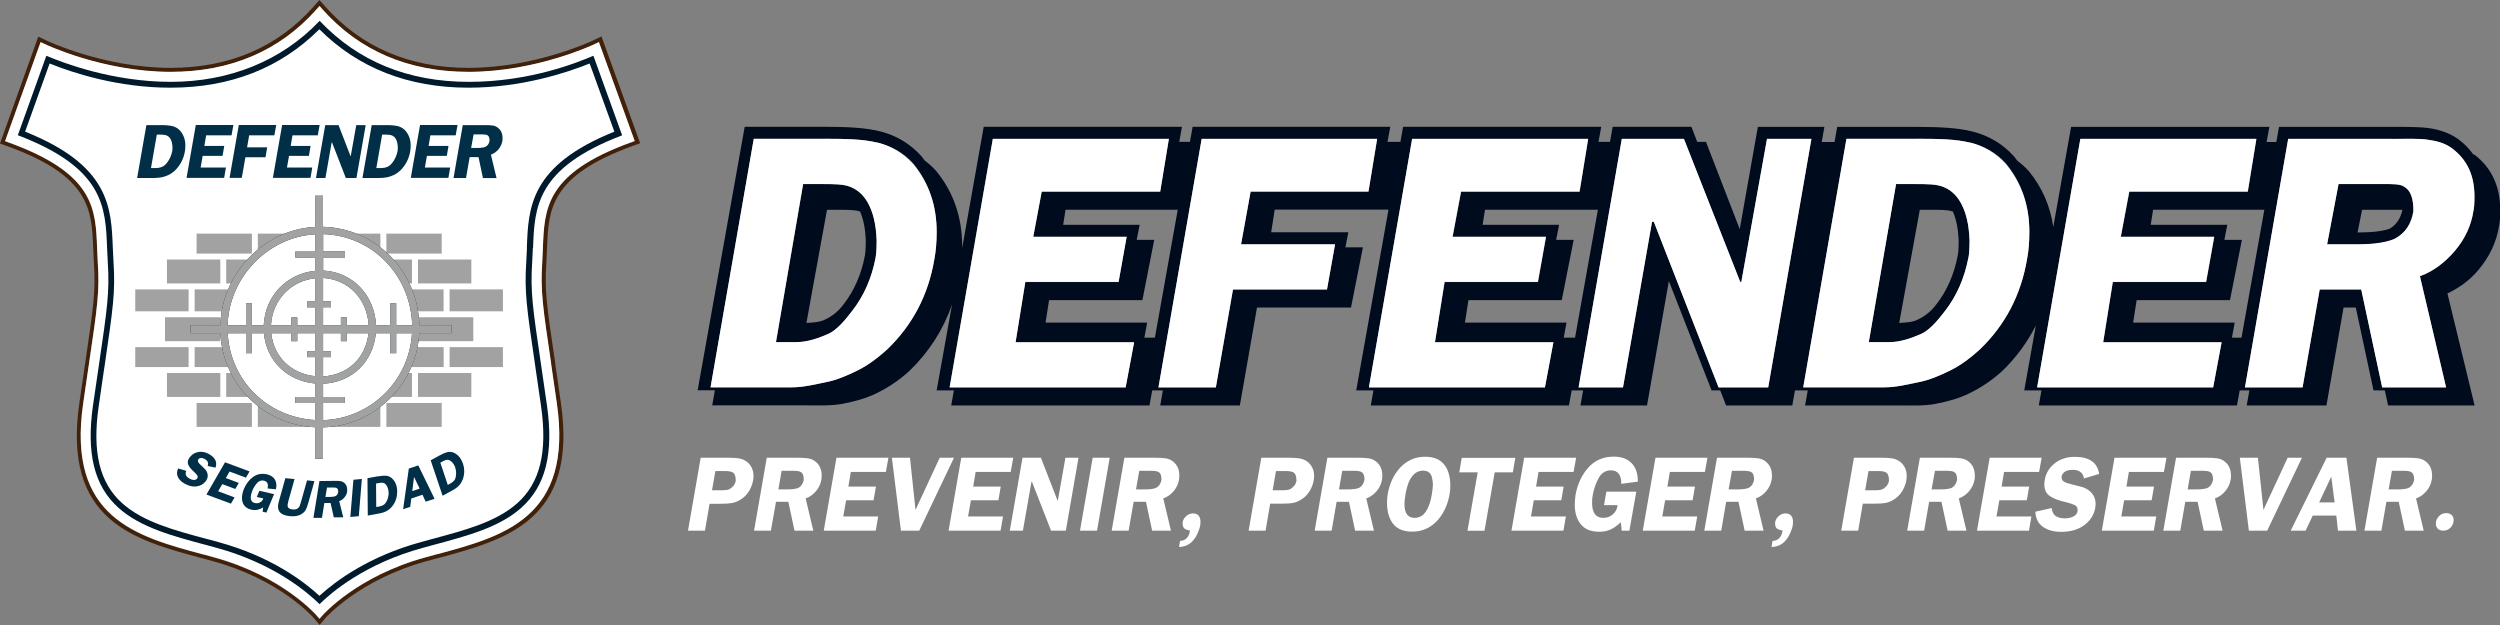 <svg width="244" height="61" viewBox="0 0 244 61" fill="none" xmlns="http://www.w3.org/2000/svg">
<rect x="0" y="0" width="244" height="61" fill="#808080" stroke="none"/>
<g clip-path="url(#clip0_502_14323)">
<path d="M57.906 5.432C56.273 6.129 51.411 7.978 45.743 7.978C40.074 7.978 34.924 5.974 31.187 2.024C27.45 5.974 22.559 7.978 16.65 7.978C10.742 7.978 6.149 6.129 4.516 5.432L1.729 13.188C10.146 16.393 10.29 20.198 10.444 24.216C10.463 24.671 10.482 25.136 10.511 25.601C10.703 28.476 10.473 30.016 9.627 35.738C9.464 36.832 9.281 38.091 9.07 39.534C8.388 44.24 9.185 47.425 11.558 49.555C13.691 51.463 16.804 52.295 20.09 53.176C20.436 53.273 20.782 53.361 21.128 53.457C26.787 54.997 30.063 57.834 31.177 58.957C32.311 57.843 35.607 55.007 41.266 53.457C41.621 53.361 41.967 53.264 42.322 53.167C45.618 52.286 48.731 51.453 50.873 49.546C53.256 47.415 54.054 44.24 53.371 39.534C53.16 38.043 52.968 36.755 52.805 35.632C51.969 29.968 51.748 28.447 51.93 25.591C51.959 25.126 51.978 24.652 51.998 24.197C52.151 20.178 52.295 16.383 60.702 13.178L57.887 5.422L57.906 5.432Z" fill="white"/>
<path d="M18.409 28.244H13.201V30.384H18.409V28.244Z" fill="#A2A2A2"/>
<path d="M22.079 27.663H28.055V25.33H22.079V27.663Z" fill="#A2A2A2"/>
<path d="M21.502 25.33H16.295V27.663H21.502V25.33Z" fill="#A2A2A2"/>
<path d="M24.586 22.802H19.187V24.749H24.586V22.802Z" fill="#A2A2A2"/>
<path d="M18.409 33.879H13.201V35.825H18.409V33.879Z" fill="#A2A2A2"/>
<path d="M24.586 39.331H19.187V41.664H24.586V39.331Z" fill="#A2A2A2"/>
<path d="M21.502 30.965H16.103V33.298H21.502V30.965Z" fill="#A2A2A2"/>
<path d="M21.502 36.406H16.295V38.74H21.502V36.406Z" fill="#A2A2A2"/>
<path d="M25.163 39.331V41.664H30.947V39.331H25.163Z" fill="#A2A2A2"/>
<path d="M37.125 24.749V22.802H31.341V24.749H37.125Z" fill="#A2A2A2"/>
<path d="M49.086 28.244H43.879V30.384H49.086V28.244Z" fill="#A2A2A2"/>
<path d="M46.002 25.33H40.795V27.663H46.002V25.33Z" fill="#A2A2A2"/>
<path d="M43.11 22.802H37.711V24.749H43.11V22.802Z" fill="#A2A2A2"/>
<path d="M49.086 33.879H43.879V35.825H49.086V33.879Z" fill="#A2A2A2"/>
<path d="M43.302 35.825V33.879H37.711V35.825H43.302Z" fill="#A2A2A2"/>
<path d="M43.11 39.331H37.711V41.664H43.11V39.331Z" fill="#A2A2A2"/>
<path d="M46.194 30.965H40.795V33.298H46.194V30.965Z" fill="#A2A2A2"/>
<path d="M46.002 36.406H40.795V38.74H46.002V36.406Z" fill="#A2A2A2"/>
<path d="M40.209 36.406H34.233V38.74H40.209V36.406Z" fill="#A2A2A2"/>
<path d="M30.947 24.749V22.802H25.163V24.749H30.947Z" fill="#A2A2A2"/>
<path d="M30.947 33.879H25.163V35.825H30.947V33.879Z" fill="#E8280F"/>
<path d="M28.055 30.965H22.079V33.298H28.055V30.965Z" fill="#E8280F"/>
<path d="M30.947 28.244H25.163V30.384H30.947V28.244Z" fill="#E8280F"/>
<path d="M24.586 30.384V28.244H18.995V30.384H24.586Z" fill="#A2A2A2"/>
<path d="M24.586 35.825V33.879H18.995V35.825H24.586Z" fill="#A2A2A2"/>
<path d="M28.055 36.406H22.079V38.74H28.055V36.406Z" fill="#A2A2A2"/>
<path d="M37.125 33.879H31.341V35.825H37.125V33.879Z" fill="#E8280F"/>
<path d="M40.209 30.965H34.425V33.298H40.209V30.965Z" fill="#E8280F"/>
<path d="M37.125 28.244H31.341V30.384H37.125V28.244Z" fill="#E8280F"/>
<path d="M34.233 27.663H40.209V25.33H34.233V27.663Z" fill="#A2A2A2"/>
<path d="M33.656 25.33H28.641V27.663H33.656V25.33Z" fill="#E8280F"/>
<path d="M33.656 30.965H28.641V33.298H33.656V30.965Z" fill="#E8280F"/>
<path d="M33.656 36.406H28.641V38.74H33.656V36.406Z" fill="#E8280F"/>
<path d="M37.701 28.244V30.384H43.293V28.244H37.701Z" fill="#A2A2A2"/>
<path d="M31.341 39.331V41.664H37.125V39.331H31.341Z" fill="#A2A2A2"/>
<path d="M40.439 31.923C40.439 26.753 36.298 22.57 31.187 22.57C26.076 22.57 21.935 26.763 21.935 31.923C21.935 37.084 26.076 41.277 31.187 41.277C36.298 41.277 40.439 37.084 40.439 31.923Z" fill="white"/>
<path d="M20.273 45.45C20.369 45.179 20.273 44.966 20.003 44.811C19.715 44.646 19.504 44.656 19.36 44.83C19.302 44.927 19.302 45.024 19.35 45.111C19.398 45.198 19.475 45.285 19.59 45.382C19.792 45.566 19.927 45.702 20.013 45.789C20.1 45.876 20.157 45.973 20.205 46.089C20.311 46.35 20.301 46.592 20.167 46.834C20.148 46.864 20.119 46.912 20.061 46.989C19.831 47.28 19.514 47.444 19.11 47.483C18.764 47.512 18.399 47.415 18.015 47.202C17.698 47.028 17.486 46.805 17.361 46.554C17.236 46.292 17.246 46.021 17.39 45.721L18.178 45.953C18.111 46.118 18.101 46.263 18.159 46.389C18.216 46.515 18.332 46.621 18.505 46.718C18.63 46.796 18.764 46.834 18.908 46.844C19.043 46.854 19.158 46.805 19.244 46.699C19.312 46.583 19.312 46.486 19.254 46.399C19.196 46.312 19.1 46.205 18.956 46.07C18.687 45.837 18.505 45.614 18.399 45.411C18.293 45.208 18.303 44.985 18.437 44.753C18.466 44.695 18.514 44.637 18.562 44.578C18.783 44.307 19.072 44.152 19.427 44.104C19.754 44.065 20.071 44.133 20.397 44.317C21.012 44.666 21.224 45.111 21.032 45.644L20.273 45.479V45.45Z" fill="url(#paint0_linear_502_14323)"/>
<path d="M22.405 46.021L22.04 46.66L23.309 47.135L22.963 47.725L21.694 47.251L21.291 47.948L22.895 48.548L22.54 49.158L20.148 48.267L21.963 45.121L24.356 46.011L24 46.621L22.396 46.021H22.405Z" fill="url(#paint1_linear_502_14323)"/>
<path d="M25.057 48.519L25.317 47.899L26.748 48.229L25.999 50.03L25.634 49.942L25.682 49.526C25.489 49.642 25.297 49.72 25.115 49.758C24.932 49.797 24.74 49.788 24.548 49.749C24.154 49.662 23.885 49.468 23.741 49.187C23.606 48.906 23.578 48.568 23.664 48.18C23.693 48.045 23.741 47.89 23.808 47.715C24.02 47.212 24.317 46.825 24.711 46.544C25.105 46.263 25.547 46.186 26.047 46.292C26.412 46.379 26.671 46.544 26.825 46.796C26.979 47.047 27.017 47.367 26.931 47.754L26.114 47.677C26.21 47.241 26.095 46.989 25.759 46.912C25.509 46.854 25.288 46.931 25.096 47.135C24.903 47.347 24.75 47.599 24.625 47.89C24.586 47.987 24.548 48.103 24.509 48.258C24.404 48.742 24.529 49.023 24.884 49.1C25.067 49.139 25.23 49.119 25.384 49.032C25.538 48.955 25.643 48.819 25.701 48.645L25.048 48.5L25.057 48.519Z" fill="url(#paint2_linear_502_14323)"/>
<path d="M30.082 49.091C30.015 49.352 29.938 49.565 29.861 49.72C29.784 49.875 29.659 50.02 29.496 50.127C29.179 50.349 28.785 50.427 28.305 50.378C27.815 50.33 27.478 50.194 27.296 49.962C27.171 49.797 27.113 49.584 27.142 49.323C27.152 49.197 27.19 49.013 27.257 48.79L27.853 46.67L28.747 46.757L28.151 48.877C28.141 48.926 28.132 48.984 28.113 49.062C28.093 49.139 28.084 49.197 28.074 49.245C28.074 49.313 28.074 49.381 28.074 49.429C28.122 49.594 28.276 49.691 28.545 49.72C28.785 49.749 28.977 49.701 29.102 49.584C29.169 49.517 29.227 49.449 29.256 49.362C29.285 49.284 29.323 49.158 29.371 49.003L29.967 46.883L30.687 46.96L30.092 49.081L30.082 49.091Z" fill="url(#paint3_linear_502_14323)"/>
<path d="M31.427 50.543H30.591L31.177 46.95L32.676 46.931C32.888 46.931 33.06 46.931 33.195 46.95C33.33 46.97 33.454 47.018 33.56 47.096C33.771 47.251 33.877 47.483 33.887 47.783C33.887 47.88 33.887 47.948 33.877 47.986C33.848 48.19 33.762 48.383 33.618 48.548C33.474 48.722 33.31 48.839 33.108 48.916L33.502 50.494H32.58L32.263 49.09H31.658L31.427 50.523V50.543ZM31.763 48.5H32.215C32.455 48.5 32.628 48.471 32.743 48.422C32.897 48.335 32.984 48.2 33.012 48.016C33.012 47.832 32.964 47.706 32.878 47.648C32.811 47.599 32.705 47.58 32.551 47.58H32.359H31.917L31.763 48.49V48.5Z" fill="url(#paint4_linear_502_14323)"/>
<path d="M35.02 50.378L34.194 50.456L34.492 46.825L35.318 46.747L35.02 50.378Z" fill="url(#paint5_linear_502_14323)"/>
<path d="M36.894 46.495C37.202 46.437 37.451 46.418 37.653 46.428C37.855 46.437 38.047 46.515 38.22 46.65C38.489 46.883 38.662 47.183 38.729 47.56C38.758 47.706 38.767 47.841 38.767 47.958C38.767 48.48 38.633 48.945 38.326 49.361C38.21 49.516 38.085 49.633 37.951 49.739C37.816 49.836 37.682 49.913 37.528 49.971C37.384 50.03 37.221 50.078 37.048 50.107L35.895 50.32L35.866 46.67L36.884 46.486L36.894 46.495ZM36.712 49.487L36.99 49.439C37.173 49.41 37.326 49.352 37.442 49.274C37.557 49.197 37.653 49.081 37.739 48.916C37.864 48.674 37.932 48.393 37.932 48.093C37.932 48.035 37.922 47.948 37.903 47.832C37.855 47.609 37.778 47.425 37.672 47.309C37.586 47.202 37.49 47.144 37.384 47.125C37.278 47.105 37.144 47.105 36.98 47.144L36.702 47.193L36.721 49.487H36.712Z" fill="url(#paint6_linear_502_14323)"/>
<path d="M42.399 48.684L41.544 48.965L41.237 48.287L40.141 48.655L40.036 49.468L39.344 49.701L39.901 45.731L40.824 45.421L42.409 48.674L42.399 48.684ZM40.958 47.687L40.41 46.544L40.237 47.929L40.958 47.687Z" fill="url(#paint7_linear_502_14323)"/>
<path d="M42.937 44.433C43.206 44.288 43.447 44.181 43.639 44.133C43.831 44.085 44.042 44.094 44.244 44.162C44.571 44.298 44.83 44.53 45.013 44.869C45.08 45.005 45.138 45.121 45.176 45.237C45.349 45.731 45.349 46.224 45.195 46.709C45.128 46.893 45.051 47.047 44.965 47.183C44.868 47.319 44.763 47.435 44.638 47.541C44.513 47.648 44.379 47.735 44.225 47.822L43.197 48.384L42.034 44.927L42.937 44.433ZM43.706 47.328L43.956 47.193C44.119 47.106 44.244 46.999 44.33 46.893C44.417 46.786 44.475 46.641 44.494 46.457C44.542 46.186 44.513 45.905 44.426 45.614C44.407 45.556 44.379 45.479 44.321 45.382C44.206 45.179 44.071 45.043 43.937 44.956C43.821 44.888 43.706 44.859 43.6 44.879C43.495 44.888 43.37 44.937 43.226 45.024L42.976 45.159L43.706 47.338V47.328Z" fill="url(#paint8_linear_502_14323)"/>
<path d="M58.012 5.171L57.829 5.248C56.052 6.013 51.306 7.785 45.743 7.785C39.872 7.785 35.03 5.8 31.331 1.888L31.197 1.743L31.062 1.888C27.363 5.8 22.521 7.785 16.67 7.785C11.116 7.785 6.389 6.013 4.612 5.248L4.429 5.171L1.48 13.304L1.653 13.372C9.954 16.538 10.088 20.266 10.242 24.226C10.261 24.681 10.28 25.146 10.309 25.61C10.492 28.467 10.271 29.997 9.435 35.709V35.748C9.272 36.832 9.089 38.081 8.878 39.514C8.186 44.298 9.003 47.532 11.424 49.71C13.585 51.647 16.718 52.489 20.032 53.38H20.08C20.417 53.477 20.743 53.564 21.07 53.661C26.671 55.191 29.899 57.979 31.043 59.112L31.177 59.248L31.312 59.112C32.455 57.979 35.722 55.191 41.323 53.661C41.669 53.564 42.015 53.477 42.361 53.38H42.39C45.704 52.479 48.837 51.647 51.017 49.7C53.458 47.522 54.265 44.288 53.583 39.514C53.371 38.023 53.179 36.736 53.016 35.612C52.19 29.968 51.959 28.457 52.151 25.62C52.18 25.155 52.199 24.691 52.218 24.245V24.226C52.363 20.275 52.507 16.538 60.798 13.381L60.981 13.314L58.031 5.18L58.012 5.171ZM51.431 24.187V24.206C51.411 24.652 51.392 25.107 51.363 25.562C51.171 28.476 51.402 30.016 52.238 35.719C52.401 36.842 52.593 38.13 52.804 39.621C53.448 44.114 52.718 47.125 50.489 49.11C48.452 50.93 45.407 51.744 42.178 52.605L42.073 52.634C41.756 52.721 41.438 52.799 41.121 52.896C35.962 54.3 32.724 56.74 31.177 58.153C29.65 56.74 26.431 54.3 21.272 52.896C20.993 52.818 20.705 52.741 20.426 52.663L20.224 52.615C17.006 51.753 13.96 50.94 11.933 49.12C9.714 47.135 8.983 44.114 9.637 39.621C9.829 38.275 10.002 37.094 10.155 36.048L10.194 35.816C11.039 30.045 11.27 28.486 11.078 25.552C11.049 25.087 11.03 24.613 11.011 24.187C10.857 20.237 10.703 16.151 2.45 12.849L4.842 6.197C7.119 7.117 11.52 8.559 16.631 8.559C22.482 8.559 27.373 6.642 31.168 2.856C34.963 6.642 39.853 8.559 45.724 8.559C50.854 8.559 55.264 7.117 57.551 6.197L59.962 12.849C51.719 16.16 51.565 20.237 51.421 24.187H51.431Z" fill="#00192B"/>
<path d="M58.665 3.573L57.897 3.941C57.839 3.97 52.276 6.623 45.733 6.623C39.978 6.623 35.28 4.609 31.754 0.649L31.177 0L30.601 0.649C27.084 4.609 22.386 6.623 16.641 6.623C10.127 6.623 4.564 3.97 4.506 3.941L3.737 3.573L0 14.011L0.73 14.272C8.83 17.206 8.954 20.488 9.099 24.274C9.118 24.729 9.137 25.204 9.166 25.688C9.348 28.418 9.127 29.929 8.301 35.535C8.138 36.639 7.955 37.888 7.744 39.34C6.091 50.833 13.038 52.692 19.754 54.493H19.792C20.128 54.59 20.455 54.677 20.791 54.774C27.353 56.565 30.572 60.264 30.61 60.303L31.197 60.99L31.783 60.303C31.783 60.303 35.069 56.565 41.65 54.764C41.996 54.668 42.332 54.581 42.678 54.484H42.707C49.432 52.673 56.398 50.804 54.745 39.331C54.534 37.859 54.342 36.59 54.188 35.477V35.419C53.362 29.871 53.141 28.38 53.323 25.668C53.352 25.184 53.371 24.71 53.391 24.235C53.535 20.45 53.66 17.177 61.749 14.243L62.48 13.982L58.704 3.553L58.665 3.573ZM61.586 13.904C53.256 16.925 53.122 20.314 52.977 24.245C52.958 24.71 52.939 25.184 52.91 25.659C52.728 28.409 52.949 29.909 53.775 35.486V35.545C53.948 36.658 54.13 37.926 54.342 39.398C55.946 50.543 49.154 52.353 42.591 54.116H42.563C42.217 54.212 41.88 54.309 41.535 54.406C34.819 56.236 31.514 60.022 31.475 60.061L31.177 60.409L30.88 60.061C30.88 60.061 27.546 56.227 20.868 54.406C20.532 54.319 20.196 54.222 19.869 54.135H19.831C13.278 52.363 6.495 50.553 8.109 39.408C8.32 37.956 8.503 36.706 8.666 35.603C9.493 29.958 9.723 28.438 9.541 25.678C9.512 25.204 9.493 24.729 9.473 24.274C9.329 20.343 9.195 16.954 0.855 13.924L0.49 13.788L3.958 4.125L4.343 4.309C4.4 4.338 10.04 7.03 16.641 7.03C22.502 7.03 27.296 4.977 30.889 0.93L31.177 0.6L31.466 0.93C35.059 4.977 39.863 7.03 45.733 7.03C52.363 7.03 58.002 4.338 58.06 4.309L58.444 4.125L61.942 13.788L61.577 13.924L61.586 13.904Z" fill="url(#paint9_linear_502_14323)"/>
<path d="M61.951 13.769L58.454 4.106L58.07 4.289C58.012 4.319 52.372 7.01 45.743 7.01C39.872 7.01 35.078 4.958 31.475 0.91L31.187 0.581L30.899 0.91C27.305 4.958 22.511 7.01 16.65 7.01C10.05 7.01 4.41 4.319 4.352 4.289L3.968 4.106L0.5 13.769L0.865 13.904C9.204 16.935 9.339 20.324 9.483 24.255C9.502 24.72 9.521 25.184 9.55 25.659C9.733 28.428 9.512 29.948 8.676 35.583C8.513 36.687 8.33 37.936 8.119 39.389C6.514 50.533 13.288 52.354 19.84 54.106H19.879C20.215 54.203 20.551 54.29 20.878 54.387C27.555 56.207 30.851 60.003 30.889 60.041L31.187 60.39L31.485 60.041C31.485 60.041 34.828 56.217 41.544 54.387C41.89 54.29 42.226 54.203 42.572 54.106H42.601C49.163 52.344 55.956 50.524 54.351 39.379C54.14 37.907 53.958 36.639 53.794 35.525V35.467C52.968 29.89 52.747 28.389 52.92 25.64C52.949 25.165 52.968 24.681 52.987 24.226C53.131 20.295 53.266 16.906 61.596 13.885L61.961 13.749L61.951 13.769ZM52.007 24.206C51.988 24.662 51.969 25.126 51.94 25.601C51.757 28.457 51.978 29.977 52.814 35.642C52.977 36.765 53.17 38.053 53.381 39.544C54.054 44.249 53.266 47.425 50.883 49.555C48.75 51.463 45.627 52.295 42.332 53.177C41.977 53.273 41.631 53.361 41.275 53.467C35.616 55.007 32.311 57.844 31.187 58.967C30.063 57.853 26.787 55.016 21.137 53.467C20.791 53.37 20.445 53.283 20.1 53.186C16.804 52.305 13.701 51.472 11.568 49.565C9.195 47.435 8.407 44.259 9.079 39.544C9.291 38.091 9.473 36.842 9.637 35.748C10.482 30.016 10.703 28.486 10.521 25.61C10.492 25.146 10.473 24.681 10.453 24.226C10.3 20.208 10.155 16.402 1.739 13.197L4.525 5.442C6.159 6.139 11.001 7.988 16.66 7.988C22.319 7.988 27.459 5.984 31.197 2.033C34.934 5.984 39.824 7.988 45.752 7.988C51.68 7.988 56.273 6.139 57.916 5.442L60.721 13.207C52.315 16.412 52.17 20.208 52.026 24.226L52.007 24.206Z" fill="white"/>
<path d="M15.757 12.21C16.199 12.21 16.564 12.248 16.852 12.316C17.131 12.384 17.381 12.539 17.602 12.781C17.928 13.178 18.091 13.652 18.091 14.204C18.091 14.417 18.072 14.611 18.044 14.776C17.919 15.511 17.592 16.141 17.064 16.654C16.862 16.838 16.65 16.983 16.439 17.08C16.228 17.186 16.007 17.254 15.786 17.303C15.565 17.341 15.324 17.37 15.065 17.37H13.384L14.287 12.21H15.766H15.757ZM14.738 16.402H15.142C15.411 16.402 15.642 16.363 15.814 16.286C15.997 16.209 16.17 16.063 16.324 15.85C16.564 15.54 16.727 15.163 16.814 14.737C16.833 14.659 16.833 14.534 16.833 14.369C16.823 14.03 16.756 13.769 16.641 13.565C16.545 13.401 16.42 13.284 16.276 13.226C16.131 13.168 15.939 13.139 15.709 13.139H15.305L14.738 16.393V16.402Z" fill="url(#paint10_linear_502_14323)"/>
<path d="M20.119 13.207L19.946 14.243H21.887L21.723 15.211H19.782L19.581 16.354H22.05L21.877 17.361H18.207L19.11 12.2H22.78L22.598 13.207H20.128H20.119Z" fill="url(#paint11_linear_502_14323)"/>
<path d="M24.317 13.207L24.116 14.379H26.076L25.912 15.347H23.952L23.597 17.361H22.405L23.308 12.2H26.959L26.777 13.207H24.317Z" fill="url(#paint12_linear_502_14323)"/>
<path d="M28.545 13.207L28.372 14.243H30.313L30.149 15.211H28.209L28.007 16.354H30.476L30.303 17.361H26.633L27.536 12.2H31.197L31.014 13.207H28.554H28.545Z" fill="url(#paint13_linear_502_14323)"/>
<path d="M34.79 17.37H33.752L32.407 13.904H32.369L31.763 17.37H30.841L31.744 12.21H33.041L34.213 15.24H34.233L34.771 12.21H35.693L34.79 17.37Z" fill="url(#paint14_linear_502_14323)"/>
<path d="M37.749 12.21C38.191 12.21 38.556 12.248 38.844 12.316C39.123 12.384 39.373 12.539 39.594 12.781C39.92 13.178 40.084 13.652 40.084 14.204C40.084 14.417 40.065 14.611 40.036 14.776C39.911 15.511 39.584 16.141 39.056 16.654C38.854 16.838 38.643 16.983 38.431 17.08C38.22 17.186 37.999 17.254 37.778 17.303C37.557 17.341 37.317 17.37 37.057 17.37H35.376L36.279 12.21H37.759H37.749ZM36.731 16.402H37.134C37.403 16.402 37.634 16.363 37.807 16.286C37.989 16.209 38.162 16.063 38.316 15.85C38.556 15.54 38.719 15.163 38.806 14.737C38.825 14.659 38.825 14.534 38.825 14.369C38.816 14.03 38.748 13.769 38.633 13.565C38.537 13.401 38.412 13.284 38.268 13.226C38.124 13.168 37.932 13.139 37.701 13.139H37.297L36.731 16.393V16.402Z" fill="url(#paint15_linear_502_14323)"/>
<path d="M42.005 13.207L41.832 14.243H43.773L43.61 15.211H41.669L41.467 16.354H43.937L43.764 17.361H40.093L40.996 12.2H44.657L44.474 13.207H42.015H42.005Z" fill="url(#paint16_linear_502_14323)"/>
<path d="M45.464 17.37H44.263L45.166 12.21H47.328C47.636 12.21 47.876 12.219 48.078 12.248C48.27 12.277 48.443 12.345 48.596 12.471C48.894 12.704 49.048 13.033 49.048 13.459C49.048 13.594 49.048 13.691 49.029 13.759C48.981 14.049 48.856 14.32 48.654 14.572C48.452 14.814 48.202 14.989 47.914 15.095L48.462 17.38H47.136L46.704 15.337H45.839L45.483 17.38L45.464 17.37ZM45.973 14.437H46.627C46.973 14.437 47.222 14.398 47.386 14.33C47.607 14.204 47.741 14.011 47.78 13.74C47.78 13.468 47.722 13.294 47.597 13.217C47.511 13.149 47.347 13.12 47.126 13.12H46.223L45.983 14.437H45.973Z" fill="url(#paint17_linear_502_14323)"/>
<path d="M44.071 31.739H40.929C40.785 26.491 36.731 22.289 31.523 22.134V19.104H30.755V22.144C25.739 22.415 21.646 26.685 21.502 31.739H18.601V32.514H21.502C21.771 37.568 25.739 41.441 30.755 41.703V44.763H31.523V41.712C36.538 41.567 40.651 37.568 40.92 32.514H44.061V31.739H44.071ZM40.218 31.739H38.671V29.6H38.095V31.739H36.702C36.558 28.825 34.434 26.55 31.542 26.404V25.126H33.666V24.545H31.542V22.851C36.366 22.996 40.084 26.879 40.228 31.739H40.218ZM30.755 29.416H29.986V29.997H30.755V31.749H29.016V30.975H28.439V31.749H26.45C26.585 29.222 28.439 27.411 30.755 27.16V29.416ZM28.439 32.524V33.298H29.016V32.524H30.755V34.276H29.986V34.857H30.755V36.716C28.439 36.474 26.719 34.857 26.47 32.524H28.439ZM31.533 34.857H32.301V34.276H31.533V32.524H33.272V33.298H33.848V32.524H35.962C35.712 34.857 34.041 36.59 31.533 36.736V34.857ZM33.848 31.739V30.965H33.272V31.739H31.533V29.987H32.301V29.406H31.533V27.131C34.041 27.276 35.837 29.212 35.981 31.739H33.848ZM30.755 22.87V24.555H28.823V25.136H30.755V26.433C28.055 26.695 25.874 28.825 25.739 31.749H24.586V29.609H24.01V31.749H22.213C22.357 27.082 26.124 23.141 30.755 22.87ZM22.223 32.524H24.01V34.47H24.586V32.524H25.759C26.008 35.245 28.055 37.181 30.755 37.433V38.75H28.823V39.331H30.755V40.996C26.124 40.725 22.482 37.191 22.223 32.524ZM31.533 41.006V39.331H33.656V38.75H31.533V37.452C34.425 37.317 36.423 35.245 36.683 32.524H38.095V34.47H38.671V32.524H40.209C39.94 37.191 36.164 40.86 31.533 41.006Z" fill="url(#paint18_radial_502_14323)"/>
<path d="M44.071 31.739H40.929C40.785 26.491 36.731 22.289 31.523 22.134V19.104H30.755V22.144C25.739 22.415 21.646 26.685 21.502 31.739H18.601V32.514H21.502C21.771 37.568 25.739 41.441 30.755 41.703V44.763H31.523V41.712C36.538 41.567 40.651 37.568 40.92 32.514H44.061V31.739H44.071ZM40.218 31.739H38.671V29.6H38.095V31.739H36.702C36.558 28.825 34.434 26.55 31.542 26.404V25.126H33.666V24.545H31.542V22.851C36.366 22.996 40.084 26.879 40.228 31.739H40.218ZM30.755 29.416H29.986V29.997H30.755V31.749H29.016V30.975H28.439V31.749H26.45C26.585 29.222 28.439 27.411 30.755 27.16V29.416ZM28.439 32.524V33.298H29.016V32.524H30.755V34.276H29.986V34.857H30.755V36.716C28.439 36.465 26.719 34.857 26.47 32.524H28.439ZM31.533 34.857H32.301V34.276H31.533V32.524H33.272V33.298H33.848V32.524H35.962C35.712 34.857 34.041 36.59 31.533 36.736V34.857ZM33.848 31.739V30.965H33.272V31.739H31.533V29.987H32.301V29.406H31.533V27.131C34.041 27.276 35.837 29.212 35.981 31.739H33.848ZM30.755 22.87V24.555H28.823V25.136H30.755V26.433C28.055 26.695 25.874 28.825 25.739 31.749H24.586V29.609H24.01V31.749H22.213C22.357 27.082 26.124 23.141 30.755 22.87ZM22.223 32.524H24.01V34.47H24.586V32.524H25.759C26.008 35.245 28.055 37.181 30.755 37.433V38.75H28.823V39.331H30.755V40.996C26.124 40.725 22.482 37.191 22.223 32.524ZM31.533 41.006V39.331H33.656V38.75H31.533V37.452C34.425 37.317 36.423 35.245 36.683 32.524H38.095V34.47H38.671V32.524H40.209C39.94 37.191 36.164 40.86 31.533 41.006Z" fill="#A2A2A2"/>
<path d="M68.811 51.792H67.149L68.388 44.675H71.069C71.511 44.675 71.876 44.695 72.145 44.743C72.414 44.791 72.664 44.898 72.904 45.072C73.327 45.421 73.538 45.876 73.538 46.438C73.538 46.612 73.538 46.747 73.509 46.854C73.452 47.203 73.327 47.541 73.144 47.861C72.962 48.18 72.722 48.452 72.424 48.665C72.107 48.887 71.799 49.023 71.501 49.081C71.204 49.139 70.81 49.168 70.32 49.168H69.253L68.802 51.802L68.811 51.792ZM70.425 47.851C70.675 47.851 70.867 47.832 71.021 47.803C71.175 47.764 71.328 47.677 71.463 47.541C71.665 47.377 71.77 47.164 71.809 46.912C71.809 46.544 71.732 46.292 71.597 46.166C71.453 46.031 71.165 45.973 70.723 45.973H69.82L69.493 47.851H70.425ZM75.258 51.792H73.596L74.835 44.675H77.823C78.236 44.675 78.582 44.695 78.851 44.733C79.12 44.772 79.361 44.869 79.572 45.034C79.985 45.353 80.196 45.808 80.196 46.399C80.196 46.583 80.177 46.718 80.168 46.815C80.1 47.222 79.927 47.59 79.649 47.929C79.361 48.268 79.024 48.51 78.63 48.645L79.38 51.792H77.545L76.939 48.974H75.738L75.239 51.792H75.258ZM75.959 47.764H76.862C77.343 47.764 77.689 47.716 77.91 47.619C78.217 47.454 78.39 47.173 78.448 46.815C78.448 46.438 78.361 46.196 78.188 46.089C78.064 46.002 77.843 45.953 77.525 45.953H76.286L75.969 47.764H75.959ZM83.04 46.06L82.8 47.493H85.49L85.26 48.829H82.579L82.3 50.407H85.711L85.471 51.792H80.398L81.638 44.675H86.71L86.461 46.06H83.05H83.04ZM89.718 51.792H87.931L87.047 44.675H88.815L89.353 49.768L91.716 44.675H93.109L89.718 51.792ZM95.223 46.06L94.983 47.493H97.673L97.442 48.829H94.762L94.483 50.407H97.894L97.654 51.792H92.581L93.82 44.675H98.893L98.643 46.06H95.223ZM104.014 51.792H102.583L100.719 47.019H100.671L99.835 51.792H98.557L99.796 44.675H101.593L103.217 48.858H103.246L103.985 44.675H105.263L104.024 51.792H104.014ZM107.069 51.792H105.407L106.647 44.675H108.309L107.069 51.792ZM110.163 51.792H108.501L109.74 44.675H112.728C113.142 44.675 113.487 44.695 113.756 44.733C114.026 44.772 114.266 44.869 114.477 45.034C114.89 45.353 115.102 45.808 115.102 46.399C115.102 46.583 115.082 46.718 115.073 46.815C115.005 47.222 114.833 47.59 114.554 47.929C114.266 48.268 113.929 48.51 113.535 48.645L114.285 51.792H112.45L111.845 48.974H110.644L110.154 51.792H110.163ZM110.874 47.764H111.777C112.258 47.764 112.604 47.716 112.825 47.619C113.132 47.454 113.305 47.173 113.363 46.815C113.363 46.438 113.276 46.196 113.103 46.089C112.978 46.002 112.757 45.953 112.44 45.953H111.191L110.874 47.764ZM116.12 51.763C115.995 51.763 115.851 51.715 115.678 51.637C115.505 51.55 115.419 51.366 115.419 51.075C115.419 50.843 115.524 50.62 115.726 50.417C115.928 50.214 116.168 50.107 116.447 50.107C116.927 50.127 117.167 50.398 117.167 50.95C117.167 51.172 117.138 51.366 117.081 51.54C116.706 52.751 116.034 53.37 115.073 53.38L115.169 52.789C115.476 52.789 115.716 52.673 115.909 52.431C116.053 52.208 116.13 51.986 116.13 51.773L116.12 51.763ZM123.528 51.792H121.865L123.105 44.675H125.785C126.227 44.675 126.593 44.695 126.862 44.743C127.131 44.791 127.39 44.898 127.621 45.072C128.043 45.421 128.255 45.876 128.255 46.438C128.255 46.612 128.235 46.747 128.226 46.854C128.168 47.203 128.043 47.541 127.861 47.861C127.678 48.18 127.438 48.452 127.14 48.665C126.823 48.887 126.516 49.023 126.218 49.081C125.92 49.139 125.526 49.158 125.036 49.158H123.97L123.518 51.792H123.528ZM125.151 47.851C125.401 47.851 125.593 47.832 125.747 47.803C125.901 47.764 126.054 47.677 126.189 47.541C126.391 47.377 126.496 47.164 126.535 46.912C126.535 46.544 126.458 46.292 126.323 46.166C126.189 46.031 125.891 45.973 125.449 45.973H124.536L124.21 47.851H125.142H125.151ZM129.974 51.792H128.312L129.552 44.675H132.54C132.953 44.675 133.299 44.695 133.568 44.733C133.837 44.772 134.077 44.869 134.288 45.034C134.702 45.353 134.913 45.808 134.913 46.399C134.913 46.583 134.894 46.718 134.884 46.815C134.817 47.222 134.653 47.59 134.365 47.929C134.077 48.268 133.741 48.51 133.347 48.645L134.096 51.792H132.261L131.656 48.974H130.455L129.965 51.792H129.974ZM130.685 47.764H131.589C132.069 47.764 132.415 47.716 132.636 47.619C132.943 47.454 133.116 47.173 133.174 46.815C133.174 46.438 133.087 46.196 132.914 46.089C132.79 46.002 132.569 45.953 132.252 45.953H131.003L130.685 47.764ZM135.739 50.775C135.499 50.32 135.374 49.759 135.374 49.091C135.374 48.752 135.393 48.461 135.441 48.219C135.528 47.725 135.672 47.261 135.864 46.835C136.066 46.408 136.316 46.021 136.623 45.673C136.94 45.324 137.296 45.063 137.709 44.869C138.122 44.675 138.583 44.578 139.102 44.578C140.091 44.578 140.774 44.937 141.168 45.663C141.427 46.128 141.552 46.699 141.552 47.386C141.552 47.687 141.533 47.967 141.485 48.209C141.321 49.178 140.956 50.01 140.389 50.688C139.698 51.492 138.852 51.889 137.824 51.889C136.825 51.889 136.123 51.521 135.739 50.775ZM137.651 46.738C137.44 47.115 137.286 47.609 137.18 48.219C137.113 48.636 137.075 48.955 137.075 49.187C137.075 50.088 137.401 50.543 138.064 50.543C138.593 50.543 138.996 50.272 139.275 49.739C139.486 49.362 139.65 48.868 139.746 48.239C139.813 47.832 139.851 47.522 139.851 47.299C139.851 47.106 139.822 46.873 139.765 46.621C139.659 46.157 139.361 45.934 138.881 45.934C138.372 45.934 137.959 46.215 137.651 46.747V46.738ZM147.653 46.099H145.885L144.886 51.802H143.224L144.223 46.099H142.426L142.666 44.685H147.893L147.653 46.099ZM150.16 46.06L149.92 47.493H152.61L152.38 48.829H149.699L149.421 50.407H152.831L152.591 51.792H147.518L148.758 44.675H153.831L153.581 46.06H150.16ZM156.55 49.313L156.78 47.987H159.701L159.028 51.792H158.279L158.193 50.969C157.866 51.288 157.53 51.521 157.203 51.676C156.867 51.821 156.502 51.898 156.089 51.898C155.272 51.898 154.676 51.657 154.282 51.163C153.888 50.678 153.696 50.039 153.696 49.255C153.696 48.984 153.725 48.665 153.773 48.297C153.965 47.241 154.378 46.35 155.022 45.634C155.666 44.917 156.492 44.569 157.51 44.569C158.26 44.569 158.836 44.782 159.24 45.198C159.653 45.615 159.855 46.215 159.855 47.009L158.241 47.222C158.241 46.35 157.904 45.905 157.222 45.905C156.703 45.905 156.319 46.147 156.04 46.641C155.762 47.125 155.57 47.687 155.454 48.316C155.406 48.519 155.387 48.771 155.387 49.071C155.387 50.049 155.752 50.543 156.482 50.543C156.848 50.543 157.165 50.427 157.424 50.194C157.683 49.962 157.837 49.672 157.876 49.304H156.54L156.55 49.313ZM162.977 46.06L162.737 47.493H165.427L165.197 48.829H162.516L162.237 50.407H165.648L165.408 51.792H160.335L161.575 44.675H166.647L166.398 46.06H162.977ZM168.002 51.792H166.34L167.579 44.675H170.567C170.981 44.675 171.326 44.695 171.596 44.733C171.865 44.772 172.105 44.869 172.316 45.034C172.729 45.353 172.941 45.808 172.941 46.399C172.941 46.583 172.941 46.718 172.912 46.815C172.845 47.222 172.672 47.59 172.393 47.929C172.105 48.268 171.768 48.51 171.375 48.645L172.124 51.792H170.279L169.674 48.974H168.473L167.993 51.792H168.002ZM168.704 47.764H169.607C170.087 47.764 170.433 47.716 170.664 47.619C170.971 47.454 171.144 47.173 171.202 46.815C171.202 46.438 171.115 46.196 170.942 46.089C170.817 46.002 170.596 45.953 170.279 45.953H169.04L168.713 47.764H168.704ZM173.949 51.763C173.825 51.763 173.68 51.715 173.507 51.637C173.335 51.55 173.248 51.366 173.248 51.075C173.248 50.843 173.354 50.62 173.555 50.417C173.757 50.214 173.997 50.107 174.276 50.107C174.756 50.127 174.997 50.398 174.997 50.95C174.997 51.172 174.968 51.366 174.91 51.54C174.535 52.751 173.863 53.37 172.902 53.38L172.998 52.789C173.306 52.789 173.556 52.673 173.738 52.431C173.892 52.208 173.969 51.986 173.969 51.773L173.949 51.763ZM181.367 51.792H179.704L180.944 44.675H183.624C184.066 44.675 184.432 44.695 184.701 44.743C184.97 44.791 185.219 44.898 185.46 45.072C185.882 45.421 186.094 45.876 186.094 46.438C186.094 46.612 186.074 46.747 186.065 46.854C186.007 47.203 185.882 47.541 185.7 47.861C185.517 48.18 185.277 48.452 184.979 48.665C184.662 48.887 184.355 49.023 184.057 49.081C183.759 49.139 183.365 49.158 182.875 49.158H181.809L181.357 51.792H181.367ZM182.981 47.851C183.231 47.851 183.423 47.832 183.576 47.803C183.73 47.764 183.884 47.677 184.018 47.541C184.22 47.377 184.326 47.164 184.364 46.912C184.364 46.544 184.287 46.292 184.153 46.166C184.009 46.031 183.721 45.973 183.279 45.973H182.366L182.039 47.851H182.971H182.981ZM187.804 51.792H186.142L187.381 44.675H190.369C190.782 44.675 191.128 44.695 191.397 44.733C191.666 44.772 191.906 44.869 192.118 45.034C192.531 45.353 192.742 45.808 192.742 46.399C192.742 46.583 192.742 46.718 192.713 46.815C192.646 47.222 192.473 47.59 192.195 47.929C191.906 48.268 191.57 48.51 191.176 48.645L191.926 51.792H190.091L189.485 48.974H188.284L187.794 51.792H187.804ZM188.515 47.764H189.418C189.898 47.764 190.244 47.716 190.475 47.619C190.773 47.454 190.955 47.173 191.013 46.815C191.013 46.438 190.926 46.196 190.753 46.089C190.629 46.002 190.408 45.953 190.091 45.953H188.851L188.524 47.764H188.515ZM195.596 46.06L195.356 47.493H198.046L197.815 48.829H195.135L194.856 50.407H198.267L198.027 51.792H192.954L194.193 44.675H199.266L199.016 46.06H195.596ZM203.397 46.699C203.301 46.137 202.946 45.857 202.312 45.857C201.678 45.857 201.284 46.089 201.207 46.534C201.207 46.767 201.284 46.922 201.457 47.019C201.63 47.115 201.851 47.183 202.129 47.251C202.648 47.377 203.023 47.474 203.244 47.541C203.465 47.609 203.676 47.716 203.868 47.861C204.31 48.2 204.531 48.636 204.531 49.187C204.531 49.255 204.512 49.371 204.502 49.546C204.377 50.272 203.983 50.872 203.32 51.327C202.754 51.715 202.033 51.908 201.159 51.908C200.448 51.908 199.862 51.744 199.401 51.424C198.939 51.105 198.68 50.611 198.651 49.943L200.246 49.584C200.284 49.943 200.409 50.204 200.63 50.359C200.851 50.514 201.149 50.591 201.533 50.591C201.822 50.591 202.1 50.533 202.35 50.417C202.6 50.301 202.744 50.098 202.782 49.836C202.782 49.575 202.696 49.391 202.513 49.304C202.331 49.217 202.062 49.12 201.687 49.023C200.995 48.878 200.477 48.684 200.092 48.432C199.708 48.19 199.525 47.793 199.525 47.261C199.525 47.135 199.545 46.989 199.573 46.825C199.689 46.137 200.044 45.586 200.621 45.16C201.14 44.782 201.774 44.588 202.504 44.588C203.916 44.588 204.704 45.14 204.877 46.254L203.397 46.699ZM207.779 46.06L207.538 47.493H210.229L209.998 48.829H207.317L207.039 50.407H210.449L210.209 51.792H205.136L206.376 44.675H211.449L211.199 46.06H207.779ZM212.803 51.792H211.141L212.381 44.675H215.369C215.782 44.675 216.128 44.695 216.397 44.733C216.666 44.772 216.906 44.869 217.117 45.034C217.53 45.353 217.742 45.808 217.742 46.399C217.742 46.583 217.742 46.718 217.713 46.815C217.646 47.222 217.473 47.59 217.194 47.929C216.906 48.268 216.57 48.51 216.176 48.645L216.925 51.792H215.09L214.485 48.974H213.284L212.794 51.792H212.803ZM213.505 47.764H214.408C214.888 47.764 215.234 47.716 215.455 47.619C215.763 47.454 215.936 47.173 215.993 46.815C215.993 46.438 215.907 46.196 215.734 46.089C215.609 46.002 215.388 45.953 215.08 45.953H213.831L213.514 47.764H213.505ZM221.277 51.792H219.49L218.607 44.675H220.374L220.912 49.768L223.276 44.675H224.669L221.277 51.792ZM229.973 51.792H228.186L228.022 50.32H225.726L225.025 51.792H223.574L227.081 44.675H229.012L229.982 51.792H229.973ZM227.859 49.032L227.532 46.525L226.35 49.032H227.868H227.859ZM232.432 51.792H230.77L232.009 44.675H234.997C235.411 44.675 235.756 44.695 236.025 44.733C236.295 44.772 236.535 44.869 236.746 45.034C237.159 45.353 237.371 45.808 237.371 46.399C237.371 46.583 237.371 46.718 237.342 46.815C237.275 47.222 237.102 47.59 236.823 47.929C236.535 48.268 236.198 48.51 235.805 48.645L236.554 51.792H234.719L234.114 48.974H232.913L232.423 51.792H232.432ZM233.134 47.764H234.037C234.517 47.764 234.863 47.716 235.084 47.619C235.391 47.454 235.564 47.173 235.622 46.815C235.622 46.438 235.535 46.196 235.353 46.089C235.228 46.002 235.007 45.953 234.7 45.953H233.451L233.134 47.764ZM238.466 51.792C238.235 51.792 238.053 51.724 237.928 51.598C237.803 51.463 237.736 51.308 237.736 51.105C237.736 50.843 237.832 50.611 238.024 50.398C238.216 50.185 238.456 50.078 238.754 50.078C238.985 50.078 239.167 50.146 239.292 50.272C239.417 50.398 239.475 50.562 239.475 50.766C239.475 51.027 239.379 51.269 239.196 51.472C239.004 51.685 238.754 51.792 238.456 51.792H238.466Z" fill="white"/>
<path d="M241.464 15.105C241.464 15.105 241.396 15.066 241.367 15.037C241.002 14.534 240.57 14.078 240.042 13.672C239.177 13.013 238.187 12.674 237.092 12.51C236.131 12.374 234.901 12.384 233.451 12.384H222.43L222.171 13.856H221.22L221.489 12.384H202.139L200.4 22.154C200.102 20.091 199.304 18.271 197.979 16.664C197.633 16.286 197.258 15.966 196.883 15.676C196.778 15.531 196.672 15.386 196.557 15.25C195.404 13.982 194.049 13.226 192.521 12.839C191.128 12.481 189.322 12.384 187.151 12.384H179.311L179.051 13.856H177.802L178.062 12.384H171.567L169.799 22.367L166.503 13.846H165.648L165.081 12.374H157.395L157.136 13.846H156.012L156.281 12.374H136.94L136.681 13.846H135.422L135.691 12.374H116.399L116.139 13.846H115.092L115.361 12.374H96.011L93.907 24.216C93.907 24.139 93.907 24.1 93.907 24.022C93.907 21.205 93.061 18.736 91.351 16.664C91.005 16.286 90.64 15.957 90.256 15.676C90.15 15.531 90.044 15.386 89.929 15.24C88.776 13.972 87.421 13.207 85.903 12.82C84.51 12.471 82.704 12.374 80.533 12.374H72.683L68.091 38.091H69.772L69.513 39.563H78.669C79.918 39.563 81.128 39.621 82.243 39.408C83.396 39.185 84.51 38.895 85.567 38.372C86.634 37.849 87.7 37.162 88.747 36.213C90.669 34.363 92.062 32.175 92.917 29.735L91.418 38.101H93.1L92.84 39.572H112.19L112.459 38.101H113.497L113.238 39.572H121.01L122.682 30.016H131.858L133.02 24.139H131.31L131.598 22.667H124.066L124.412 20.459H135.518L132.367 38.101H134.048L133.789 39.572H153.129L153.398 38.101H154.513L154.253 39.572H160.748L162.881 27.431L167.051 38.101H167.897L168.463 39.572H174.929L175.189 38.101H176.438L176.178 39.572H185.325C186.574 39.572 187.785 39.631 188.899 39.418C190.052 39.195 191.167 38.904 192.224 38.382C193.29 37.859 194.356 37.171 195.404 36.222C196.778 34.906 197.873 33.395 198.699 31.768L197.565 38.101H199.247L198.987 39.572H218.328L218.597 38.101H219.539L219.279 39.572H227.061L228.733 30.016H229.925L231.654 38.101H232.759L233.076 39.572H241.521L238.869 28.641C240.013 28.089 241.022 27.382 241.886 26.356C242.962 25.078 243.635 23.683 243.894 22.134C243.981 21.757 244.029 21.244 244.029 20.566C244.029 18.203 243.183 16.373 241.502 15.095L241.464 15.105ZM80.715 20.479H81.715C82.656 20.479 83.405 20.459 83.944 20.643C84.26 21.369 84.453 22.299 84.501 23.432C84.501 24.323 84.453 24.739 84.414 24.952C84.068 26.762 83.377 28.36 82.339 29.696C81.705 30.539 81.042 30.965 80.379 31.255C79.908 31.449 79.351 31.488 78.707 31.517L80.715 20.479ZM102.045 31.497L102.39 29.29H111.499L112.652 23.412H110.941L111.23 21.941H103.764L103.995 20.469H114.948L112.719 32.959H111.691L111.96 31.488H102.045V31.497ZM187.362 20.479H188.371C189.303 20.479 190.052 20.459 190.6 20.643C190.926 21.369 191.109 22.309 191.167 23.432C191.167 24.323 191.119 24.739 191.071 24.952C190.725 26.762 190.033 28.36 188.995 29.696C188.361 30.539 187.698 30.965 187.035 31.255C186.574 31.449 186.007 31.488 185.364 31.517L187.372 20.479H187.362ZM142.974 31.497L143.32 29.29H152.428L153.59 23.412H151.88L152.169 21.941H144.703L144.934 20.469H155.954L153.725 32.959H152.62L152.889 31.488H142.974V31.497ZM230.539 20.479H234.479C234.325 21.214 233.941 21.912 233.249 22.309C232.817 22.483 231.942 22.686 230.165 22.686H230.098L230.539 20.479ZM208.192 31.497L208.538 29.29H217.646L218.808 23.412H217.098L217.386 21.941H209.911L210.142 20.469H220.999L218.77 32.959H217.838L218.107 31.488H208.192V31.497Z" fill="url(#paint19_linear_502_14323)"/>
<path d="M85.625 13.924C84.308 13.594 82.598 13.546 80.513 13.546H73.567L69.349 37.801H77.237C78.429 37.801 79.553 37.51 80.609 37.297C81.666 37.094 82.685 36.648 83.674 36.164C84.664 35.68 85.634 34.964 86.586 34.102C89.074 31.71 90.611 28.767 91.188 25.31C91.341 24.536 91.418 23.635 91.418 22.628C91.418 20.053 90.659 17.884 89.132 16.025C88.113 14.911 86.951 14.233 85.625 13.904V13.924ZM85.462 25.136C85.077 27.131 84.318 28.873 83.175 30.335C82.425 31.323 81.628 32.253 80.782 32.611C79.937 32.969 78.88 33.395 77.612 33.395H75.729L78.38 17.961H80.283C81.397 17.961 82.291 17.961 82.963 18.223C83.636 18.484 84.203 18.939 84.664 19.723C85.202 20.653 85.5 21.873 85.558 23.442C85.558 24.226 85.529 24.768 85.452 25.146L85.462 25.136ZM99.124 33.405H110.692L109.865 37.81H92.687L96.904 13.556H114.083L113.238 18.697H101.67L100.844 23.103H109.961L109.174 27.508H100.075L99.124 33.385V33.405ZM122.058 18.707L121.126 23.848H130.301L129.513 28.254H120.338L118.666 37.81H113.065L117.283 13.556H134.404L133.558 18.697H122.048L122.058 18.707ZM140.053 33.405H151.611L150.785 37.81H133.606L137.824 13.556H155.003L154.157 18.697H142.59L141.763 23.103H150.881L150.093 27.508H140.985L140.053 33.385V33.405ZM176.793 13.556L172.576 37.81H167.733L161.411 21.64H161.238L158.404 37.81H154.071L158.289 13.556H164.351L169.847 27.518H169.953L172.46 13.556H176.793ZM192.272 13.924C190.955 13.594 189.245 13.546 187.16 13.546H180.214L175.996 37.801H183.884C185.075 37.801 186.199 37.51 187.256 37.297C188.313 37.094 189.332 36.648 190.321 36.164C191.32 35.68 192.281 34.964 193.232 34.102C195.721 31.71 197.248 28.767 197.834 25.31C197.988 24.536 198.065 23.635 198.065 22.628C198.065 20.053 197.306 17.884 195.778 16.025C194.77 14.911 193.607 14.243 192.281 13.904L192.272 13.924ZM192.118 25.136C191.733 27.131 190.974 28.873 189.841 30.335C189.091 31.323 188.294 32.253 187.448 32.611C186.603 32.969 185.546 33.395 184.278 33.395H182.395L185.056 17.961H186.958C188.073 17.961 188.966 17.961 189.639 18.223C190.312 18.484 190.878 18.939 191.34 19.723C191.878 20.653 192.175 21.873 192.233 23.442C192.233 24.226 192.195 24.768 192.127 25.146L192.118 25.136ZM205.271 33.405H216.829L216.003 37.81H198.824L203.042 13.556H220.221L219.375 18.697H207.807L206.981 23.103H216.099L215.311 27.508H206.203L205.271 33.385V33.405ZM239.398 14.534C238.677 13.972 237.851 13.759 236.948 13.633C236.045 13.498 234.882 13.556 233.451 13.556H223.324L219.106 37.81H224.727L226.398 28.254H230.453L232.499 37.81H238.735L236.179 26.956C237.515 26.482 238.668 25.572 239.628 24.439C240.589 23.296 241.185 21.989 241.396 20.614C241.473 20.314 241.502 19.83 241.502 19.201C241.521 17.177 240.81 15.618 239.398 14.543V14.534ZM233.729 23.296C232.989 23.625 231.808 23.838 230.174 23.838H227.129L228.243 17.961H232.461C233.518 17.961 234.258 17.932 234.68 18.232C235.266 18.59 235.555 19.346 235.555 20.624C235.363 21.883 234.757 22.735 233.729 23.296Z" fill="white"/>
<path opacity="0.59" d="M233.46 14.291C234.94 14.291 236.102 14.243 236.852 14.359C237.572 14.466 238.274 14.688 238.965 15.211C240.195 16.141 240.791 17.419 240.791 19.22C240.791 19.927 240.743 20.246 240.705 20.421V20.44L240.685 20.459C240.493 21.699 239.955 22.841 239.071 23.877C238.197 24.923 237.14 25.659 235.929 26.085L235.305 26.308L235.459 27.14L237.793 37.084H233.086L231.164 28.108L231.039 27.527H225.784L225.678 28.137L224.112 37.084H219.98L223.948 14.301H233.441M226.12 24.584H230.165C231.856 24.584 233.124 24.371 234.017 23.974L234.046 23.867L234.075 23.809C235.334 23.112 236.093 22.038 236.314 20.575L236.362 20.498V20.44C236.362 18.929 235.929 18.135 235.122 17.622C234.565 17.245 233.662 17.235 232.451 17.235H227.628L227.523 17.651L226.408 23.625L226.235 24.584M219.366 14.291L218.77 17.961H207.221L207.116 18.378L206.289 22.88L206.126 23.838H215.253L214.725 26.782H205.607L205.501 27.218L204.55 33.192L204.416 34.141H215.955L215.407 37.084H199.698L203.666 14.301H219.548M187.16 14.291C189.034 14.291 190.696 14.291 192.099 14.64C193.242 14.931 194.289 15.502 195.221 16.518C196.614 18.223 197.316 20.266 197.316 22.677C197.316 23.635 197.239 24.458 197.095 25.204C196.547 28.476 195.067 31.284 192.723 33.531C191.82 34.334 190.898 34.973 189.975 35.428C189.043 35.883 188.083 36.397 187.093 36.59C186.065 36.784 184.979 37.075 183.855 37.075H176.841L180.809 14.291H187.333M181.501 34.131H184.268C185.527 34.131 186.689 33.724 187.717 33.289C188.649 32.901 189.524 32.049 190.398 30.887C191.609 29.338 192.425 27.431 192.819 25.339C192.896 24.923 192.944 24.284 192.944 23.403C192.877 21.708 192.541 20.304 191.954 19.278C191.397 18.329 190.696 17.864 189.879 17.555C189.034 17.235 188.034 17.235 186.939 17.235H184.422L184.316 17.661L181.655 33.192L181.511 34.15M175.929 14.291L171.961 37.075H168.233L162.084 21.369L161.901 20.905H160.614L160.508 21.515L157.779 37.075H154.936L158.904 14.291H163.861L169.174 27.789L169.357 28.254H170.577L170.683 27.653L173.085 14.291H175.65M154.148 14.291L153.552 17.961H142.003L141.898 18.378L141.072 22.88L140.908 23.838H150.036L149.507 26.782H140.389L140.284 27.218L139.332 33.192L139.198 34.141H150.737L150.189 37.084H134.481L138.449 14.301H154.446M133.549 14.291L132.953 17.961H121.462L121.356 18.378L120.424 23.616L120.261 24.574H129.446L128.918 27.518H119.742L119.636 28.128L118.07 37.075H113.949L117.917 14.291H133.241M113.209 14.291L112.613 17.961H101.074L100.968 18.378L100.142 22.88L99.979 23.838H109.106L108.578 26.782H99.46L99.354 27.218L98.403 33.192L98.269 34.141H109.808L109.26 37.084H93.551L97.519 14.301H113.487M80.513 14.291C82.387 14.291 84.049 14.291 85.452 14.64C86.605 14.931 87.652 15.511 88.565 16.509C89.968 18.223 90.678 20.266 90.678 22.677C90.678 23.625 90.602 24.458 90.457 25.204C89.91 28.476 88.43 31.284 86.086 33.531C85.183 34.334 84.26 34.973 83.348 35.428C82.416 35.883 81.455 36.397 80.465 36.59C79.437 36.784 78.342 37.075 77.228 37.075H70.214L74.182 14.291H80.561M74.701 34.131H77.621C78.88 34.131 80.033 33.724 81.071 33.289C82.003 32.901 82.877 32.049 83.751 30.887C84.962 29.338 85.778 27.431 86.172 25.339C86.249 24.923 86.297 24.284 86.297 23.403C86.23 21.708 85.894 20.304 85.298 19.278C84.741 18.329 84.04 17.864 83.233 17.555C82.387 17.235 81.388 17.235 80.293 17.235H77.775L77.669 17.661L75.018 33.192L74.874 34.15M233.46 13.556H223.334L219.116 37.81H224.736L226.408 28.254H230.463L232.509 37.81H238.745L236.189 26.956C237.524 26.482 238.677 25.572 239.638 24.439C240.599 23.296 241.195 21.989 241.406 20.614C241.483 20.314 241.512 19.83 241.512 19.201C241.512 17.186 240.81 15.618 239.398 14.553C238.677 13.991 237.851 13.778 236.948 13.643C236.045 13.507 234.882 13.565 233.46 13.565V13.556ZM227.119 23.848L228.234 17.971H232.451C233.508 17.971 234.248 17.942 234.671 18.242C235.257 18.6 235.545 19.259 235.545 20.546C235.353 21.805 234.748 22.783 233.72 23.364C232.98 23.693 231.798 23.867 230.165 23.867H227.119V23.848ZM220.221 13.556H203.042L198.824 37.81H216.003L216.829 33.405H205.271L206.222 27.527H215.33L216.118 23.122H207L207.827 18.716H219.394L220.221 13.575V13.556ZM187.16 13.556H180.214L175.996 37.81H183.884C185.075 37.81 186.199 37.52 187.256 37.307C188.313 37.103 189.332 36.658 190.321 36.174C191.32 35.69 192.281 34.973 193.232 34.112C195.721 31.72 197.248 28.776 197.834 25.32C197.988 24.545 198.065 23.645 198.065 22.638C198.065 20.062 197.306 17.806 195.778 15.947C194.77 14.834 193.597 14.253 192.272 13.924C190.965 13.575 189.255 13.546 187.17 13.546L187.16 13.556ZM182.385 33.405L185.046 17.971H186.949C188.063 17.971 188.957 17.971 189.629 18.232C190.302 18.494 190.869 18.949 191.33 19.733C191.868 20.663 192.166 21.883 192.223 23.451C192.223 24.226 192.185 24.797 192.118 25.175C191.733 27.169 190.974 28.893 189.841 30.355C189.091 31.342 188.294 32.262 187.448 32.63C186.603 32.988 185.546 33.414 184.278 33.414H182.395L182.385 33.405ZM176.793 13.556H172.46L169.953 27.518H169.847L164.351 13.556H158.289L154.071 37.81H158.404L161.238 21.64H161.411L167.733 37.81H172.576L176.793 13.556ZM155.003 13.556H137.824L133.606 37.81H150.785L151.611 33.405H140.053L141.004 27.527H150.112L150.9 23.122H141.782L142.609 18.716H154.177L155.003 13.575V13.556ZM134.404 13.556H117.283L113.065 37.81H118.666L120.338 28.254H129.513L130.301 23.848H121.126L122.058 18.707H133.568L134.413 13.565L134.404 13.556ZM114.074 13.556H96.895L92.677 37.81H109.856L110.682 33.405H99.114L100.065 27.527H109.174L109.961 23.122H100.844L101.67 18.716H113.228L114.074 13.575V13.556ZM80.513 13.556H73.567L69.349 37.81H77.237C78.429 37.81 79.553 37.52 80.609 37.307C81.666 37.103 82.685 36.658 83.674 36.174C84.664 35.69 85.634 34.973 86.586 34.112C89.074 31.72 90.611 28.776 91.188 25.32C91.341 24.545 91.418 23.645 91.418 22.638C91.418 20.062 90.659 17.806 89.132 15.947C88.123 14.834 86.951 14.253 85.625 13.924C84.308 13.575 82.598 13.546 80.513 13.546V13.556ZM75.738 33.405L78.39 17.971H80.293C81.407 17.971 82.3 17.971 82.973 18.232C83.646 18.494 84.213 18.949 84.674 19.733C85.212 20.663 85.51 21.883 85.567 23.451C85.567 24.226 85.529 24.797 85.462 25.175C85.077 27.169 84.318 28.893 83.175 30.355C82.425 31.342 81.628 32.262 80.782 32.63C79.937 32.988 78.88 33.414 77.612 33.414H75.729L75.738 33.405Z" fill="white"/>
</g>
<defs>
<linearGradient id="paint0_linear_502_14323" x1="2228.64" y1="45.769" x2="2229.12" y2="45.769" gradientUnits="userSpaceOnUse">
<stop stop-color="#002F47"/>
<stop offset="1" stop-color="#00192B"/>
</linearGradient>
<linearGradient id="paint1_linear_502_14323" x1="2228.64" y1="47.135" x2="2229.12" y2="47.135" gradientUnits="userSpaceOnUse">
<stop stop-color="#002F47"/>
<stop offset="1" stop-color="#00192B"/>
</linearGradient>
<linearGradient id="paint2_linear_502_14323" x1="2228.64" y1="48.132" x2="2229.12" y2="48.132" gradientUnits="userSpaceOnUse">
<stop stop-color="#002F47"/>
<stop offset="1" stop-color="#00192B"/>
</linearGradient>
<linearGradient id="paint3_linear_502_14323" x1="2228.64" y1="48.539" x2="2229.12" y2="48.539" gradientUnits="userSpaceOnUse">
<stop stop-color="#002F47"/>
<stop offset="1" stop-color="#00192B"/>
</linearGradient>
<linearGradient id="paint4_linear_502_14323" x1="2228.64" y1="48.742" x2="2229.12" y2="48.742" gradientUnits="userSpaceOnUse">
<stop stop-color="#002F47"/>
<stop offset="1" stop-color="#00192B"/>
</linearGradient>
<linearGradient id="paint5_linear_502_14323" x1="2228.63" y1="48.606" x2="2229.11" y2="48.606" gradientUnits="userSpaceOnUse">
<stop stop-color="#002F47"/>
<stop offset="1" stop-color="#00192B"/>
</linearGradient>
<linearGradient id="paint6_linear_502_14323" x1="2228.64" y1="48.374" x2="2229.12" y2="48.374" gradientUnits="userSpaceOnUse">
<stop stop-color="#002F47"/>
<stop offset="1" stop-color="#00192B"/>
</linearGradient>
<linearGradient id="paint7_linear_502_14323" x1="2228.64" y1="47.57" x2="2229.12" y2="47.57" gradientUnits="userSpaceOnUse">
<stop stop-color="#002F47"/>
<stop offset="1" stop-color="#00192B"/>
</linearGradient>
<linearGradient id="paint8_linear_502_14323" x1="2228.64" y1="46.234" x2="2229.12" y2="46.234" gradientUnits="userSpaceOnUse">
<stop stop-color="#002F47"/>
<stop offset="1" stop-color="#00192B"/>
</linearGradient>
<linearGradient id="paint9_linear_502_14323" x1="2228.64" y1="30.5" x2="2229.12" y2="30.5" gradientUnits="userSpaceOnUse">
<stop stop-color="#42210B"/>
<stop offset="0.13" stop-color="#7F4E00"/>
<stop offset="0.27" stop-color="#CEA600"/>
<stop offset="0.4" stop-color="#7F4E00"/>
<stop offset="0.53" stop-color="#42210B"/>
<stop offset="0.65" stop-color="#7F4E00"/>
<stop offset="0.78" stop-color="#CEA600"/>
<stop offset="0.89" stop-color="#7F4E00"/>
<stop offset="1" stop-color="#42210B"/>
</linearGradient>
<linearGradient id="paint10_linear_502_14323" x1="2228.64" y1="14.785" x2="2229.12" y2="14.785" gradientUnits="userSpaceOnUse">
<stop stop-color="#002F47"/>
<stop offset="1" stop-color="#00192B"/>
</linearGradient>
<linearGradient id="paint11_linear_502_14323" x1="2228.64" y1="14.785" x2="2229.12" y2="14.785" gradientUnits="userSpaceOnUse">
<stop stop-color="#002F47"/>
<stop offset="1" stop-color="#00192B"/>
</linearGradient>
<linearGradient id="paint12_linear_502_14323" x1="2228.64" y1="-4.96806e-05" x2="2229.12" y2="-4.96806e-05" gradientUnits="userSpaceOnUse">
<stop stop-color="#002F47"/>
<stop offset="1" stop-color="#00192B"/>
</linearGradient>
<linearGradient id="paint13_linear_502_14323" x1="2228.64" y1="-4.96806e-05" x2="2229.12" y2="-4.96806e-05" gradientUnits="userSpaceOnUse">
<stop stop-color="#002F47"/>
<stop offset="1" stop-color="#00192B"/>
</linearGradient>
<linearGradient id="paint14_linear_502_14323" x1="2228.64" y1="14.785" x2="2229.12" y2="14.785" gradientUnits="userSpaceOnUse">
<stop stop-color="#002F47"/>
<stop offset="1" stop-color="#00192B"/>
</linearGradient>
<linearGradient id="paint15_linear_502_14323" x1="2228.64" y1="3.18499e-05" x2="2229.12" y2="3.18499e-05" gradientUnits="userSpaceOnUse">
<stop stop-color="#002F47"/>
<stop offset="1" stop-color="#00192B"/>
</linearGradient>
<linearGradient id="paint16_linear_502_14323" x1="2228.64" y1="-4.96806e-05" x2="2229.12" y2="-4.96806e-05" gradientUnits="userSpaceOnUse">
<stop stop-color="#002F47"/>
<stop offset="1" stop-color="#00192B"/>
</linearGradient>
<linearGradient id="paint17_linear_502_14323" x1="2228.64" y1="3.21052e-05" x2="2229.12" y2="3.21052e-05" gradientUnits="userSpaceOnUse">
<stop stop-color="#002F47"/>
<stop offset="1" stop-color="#00192B"/>
</linearGradient>
<radialGradient id="paint18_radial_502_14323" cx="0" cy="0" r="1" gradientUnits="userSpaceOnUse" gradientTransform="translate(31.341 31.943) scale(12.73 12.829)">
<stop offset="0.24" stop-color="#003E56"/>
<stop offset="1" stop-color="#00192B"/>
</radialGradient>
<linearGradient id="paint19_linear_502_14323" x1="2228.64" y1="25.988" x2="2229.12" y2="25.988" gradientUnits="userSpaceOnUse">
<stop stop-color="#000B1D"/>
<stop offset="0.5" stop-color="#002034"/>
<stop offset="1" stop-color="#000B1D"/>
</linearGradient>
<clipPath id="clip0_502_14323">
<rect width="244" height="61" fill="white"/>
</clipPath>
</defs>
</svg>
